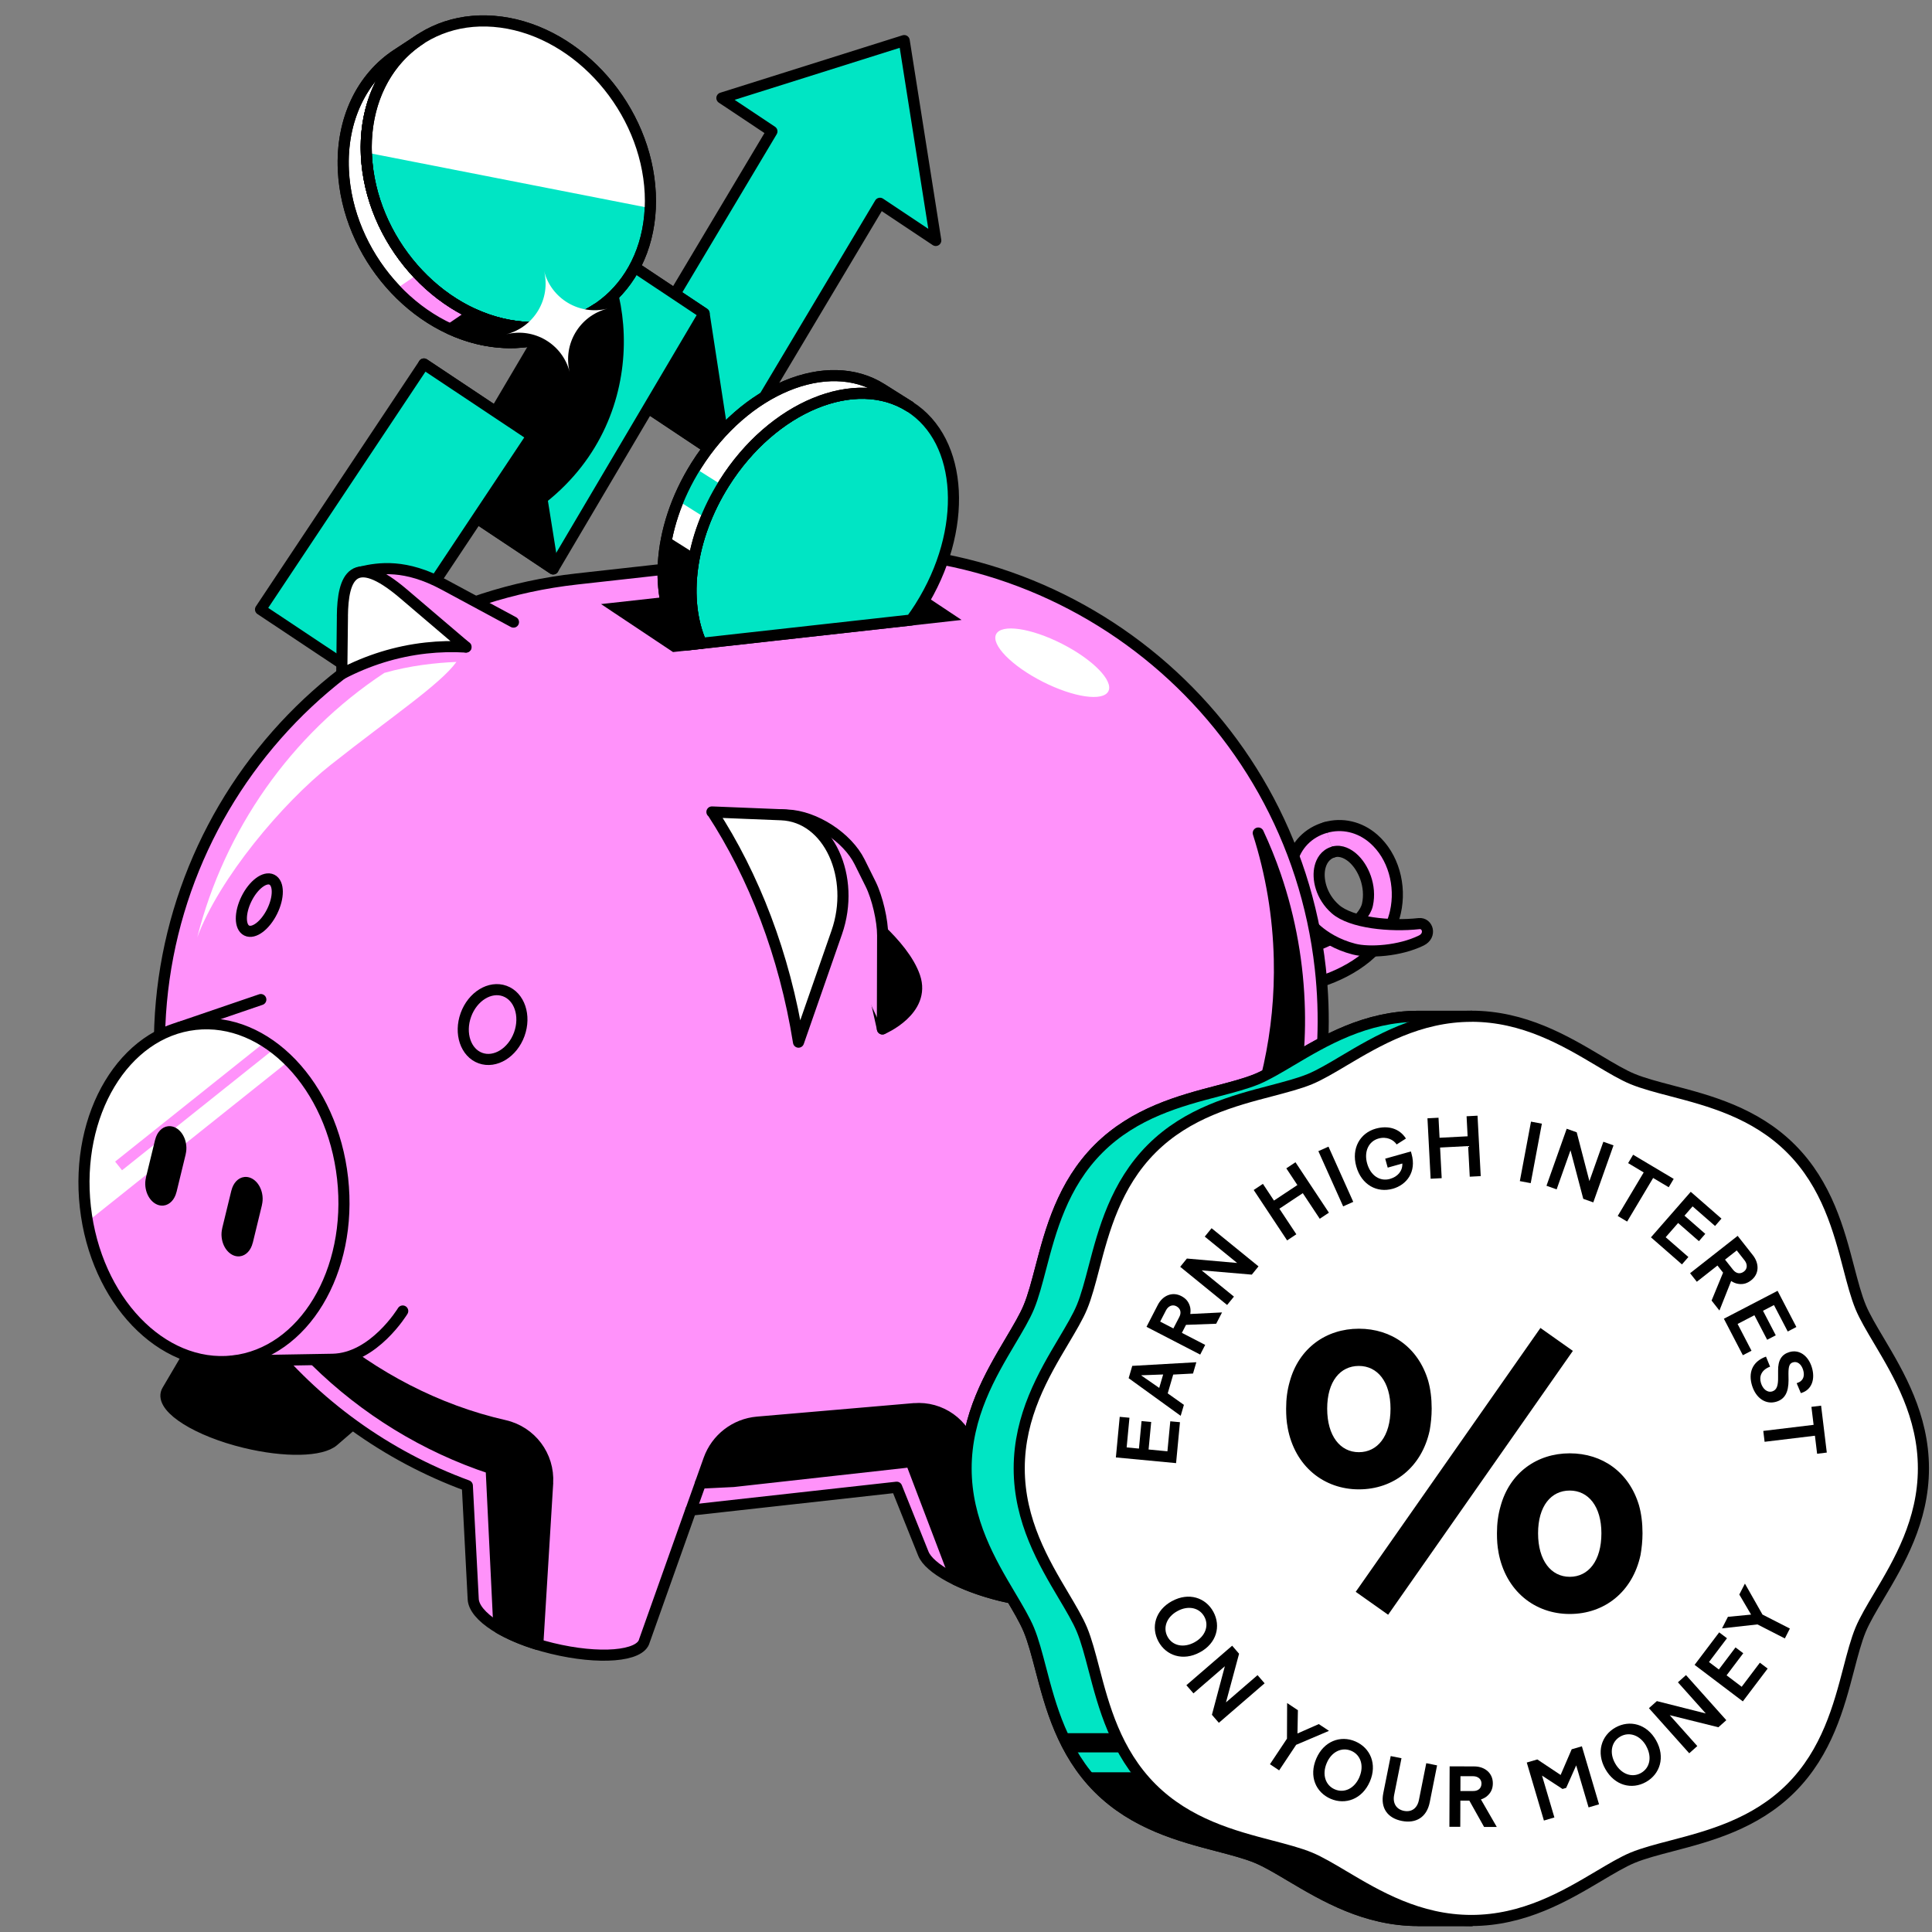 <svg width="174" height="174" viewBox="0 0 174 174" fill="none" xmlns="http://www.w3.org/2000/svg">
<rect x="0" y="0" width="174" height="174" fill="#808080" stroke="none"/>
<g id="Group 1321317602">
<g id="Group 1321317600">
<path id="Vector" d="M84.277 21.656L81.434 3.656L65.015 8.829L69.522 11.831L55.711 34.971L65.443 41.448L79.253 18.308L84.277 21.656Z" fill="#00E5C4" stroke="black" stroke-linecap="round" stroke-linejoin="round"/>
<path id="Vector_2" d="M63.411 28.228L53.68 21.75L55.711 34.97L65.442 41.448L63.411 28.228Z" fill="black" stroke="black" stroke-linecap="round" stroke-linejoin="round"/>
<path id="Vector_3" d="M63.412 28.228L53.681 21.75L40.093 44.762L49.82 51.239L63.412 28.228Z" fill="#00E5C4" stroke="black" stroke-linecap="round" stroke-linejoin="round"/>
<path id="Vector_4" d="M53.681 21.75L40.093 44.762L44.843 47.926C58.016 41.636 57.832 27.809 53.685 21.75H53.681Z" fill="black"/>
<path id="Vector_5" d="M47.905 39.259L38.178 32.781L40.093 44.761L49.82 51.239L47.905 39.259Z" fill="black" stroke="black" stroke-linecap="round" stroke-linejoin="round"/>
<path id="Vector_6" d="M38.179 32.78L23.464 54.887L33.195 61.364L47.91 39.258L38.179 32.78Z" fill="#00E5C4" stroke="black" stroke-linecap="round" stroke-linejoin="round"/>
<g id="Vector_7">
<path d="M119.375 74.529C120.867 74.097 122.462 74.457 123.702 75.538C125.498 77.103 126.212 79.767 125.673 82.153C124.903 85.56 121.714 87.484 119.02 88.374L118.443 85.18C120.328 84.547 122.83 82.952 123.155 81.481C123.522 79.814 122.791 78.087 121.816 77.249C121.483 76.962 120.812 76.517 120.085 76.727" fill="#FF92FA"/>
<path d="M119.375 74.529C120.867 74.097 122.462 74.457 123.702 75.538C125.498 77.103 126.212 79.767 125.673 82.153C124.903 85.56 121.714 87.484 119.02 88.374L118.443 85.18C120.328 84.547 122.83 82.952 123.155 81.481C123.522 79.814 122.791 78.087 121.816 77.249C121.483 76.962 120.812 76.517 120.085 76.727" stroke="black" stroke-linecap="round" stroke-linejoin="round"/>
</g>
<g id="Vector_8">
<path d="M119.375 74.529C117.827 74.978 116.707 76.12 116.331 77.667C115.822 79.762 116.775 82.191 118.622 83.777C119.289 84.35 120.393 85.081 121.949 85.479C123.321 85.83 126.054 85.659 128.003 84.705C128.935 84.248 128.585 83.097 127.798 83.183C125.216 83.469 121.688 83.123 120.269 81.879C118.96 80.733 118.623 79.112 118.888 78.078C119.012 77.586 119.328 76.953 120.089 76.731" fill="#FF92FA"/>
<path d="M119.375 74.529C117.827 74.978 116.707 76.12 116.331 77.667C115.822 79.762 116.775 82.191 118.622 83.777C119.289 84.35 120.393 85.081 121.949 85.479C123.321 85.83 126.054 85.659 128.003 84.705C128.935 84.248 128.585 83.097 127.798 83.183C125.216 83.469 121.688 83.123 120.269 81.879C118.96 80.733 118.623 79.112 118.888 78.078C119.012 77.586 119.328 76.953 120.089 76.731" stroke="black" stroke-linecap="round" stroke-linejoin="round"/>
</g>
<g id="Vector_9">
<path d="M38.223 122.694L30.035 129.77C28.958 130.702 25.7 130.796 22.057 129.911C17.799 128.877 14.626 126.893 14.968 125.482C14.989 125.396 15.024 125.311 15.071 125.234L23.537 110.842" fill="black"/>
<path d="M38.223 122.694L30.035 129.77C28.958 130.702 25.7 130.796 22.057 129.911C17.799 128.877 14.626 126.893 14.968 125.482C14.989 125.396 15.024 125.311 15.071 125.234L23.537 110.842" stroke="black" stroke-linecap="round" stroke-linejoin="round"/>
</g>
<path id="Vector_10" d="M98.548 142.763L97.766 128.62C112.008 120.534 120.833 104.509 118.909 87.197C116.331 64.01 95.444 47.306 72.257 49.884L51.935 52.145C28.749 54.724 12.044 75.61 14.622 98.797C16.452 115.267 27.521 128.461 42.089 133.802L42.619 144.025C42.696 145.534 45.449 147.42 49.708 148.454C53.966 149.489 57.695 149.185 58.037 147.774L62.218 136.004L80.757 133.943L83.16 139.929C83.691 141.25 86.538 142.832 90.185 143.717C94.444 144.752 98.172 144.444 98.514 143.033C98.535 142.947 98.544 142.857 98.54 142.763H98.548Z" fill="#FF92FA" stroke="black" stroke-linecap="round" stroke-linejoin="round"/>
<path id="Vector_11" d="M99.822 62.255C100.301 61.312 98.427 59.397 95.636 57.978C92.845 56.559 90.194 56.173 89.714 57.116C89.235 58.059 91.109 59.974 93.9 61.393C96.691 62.812 99.343 63.198 99.822 62.255Z" fill="white"/>
<path id="Vector_12" d="M29.813 68.863C35.316 64.511 39.664 61.62 41.105 59.615C39.292 59.688 36.945 59.936 34.614 60.603C26.162 66.174 20.21 74.789 17.764 84.418C19.735 79.116 25.405 72.348 29.809 68.863H29.813Z" fill="white"/>
<g id="Vector_13">
<path d="M46.245 56.028L39.968 52.646C36.522 50.791 34.136 51.128 32.507 51.517L41.969 58.273" fill="#FF92FA"/>
<path d="M46.245 56.028L39.968 52.646C36.522 50.791 34.136 51.128 32.507 51.517L41.969 58.273" stroke="black" stroke-linecap="round" stroke-linejoin="round"/>
</g>
<path id="Vector_14" d="M30.84 55.485L30.78 60.693C33.14 59.462 35.68 58.662 38.361 58.363C39.571 58.23 40.772 58.2 41.965 58.273L36.347 53.484C31.819 49.628 30.874 51.992 30.836 55.485H30.84Z" fill="white" stroke="black" stroke-linecap="round" stroke-linejoin="round"/>
<path id="Vector_15" d="M79.476 92.669C79.476 92.669 83.414 91.01 82.383 87.979C81.353 84.948 77.064 81.861 77.064 81.861L79.476 92.669Z" fill="black" stroke="black" stroke-linecap="round" stroke-linejoin="round"/>
<g id="Vector_16">
<path d="M70.363 73.383L70.911 73.404C73.386 73.502 76.315 75.405 77.418 77.624L78.419 79.638C79.013 80.835 79.496 82.913 79.492 84.251L79.47 92.666" fill="#FF92FA"/>
<path d="M70.363 73.383L70.911 73.404C73.386 73.502 76.315 75.405 77.418 77.624L78.419 79.638C79.013 80.835 79.496 82.913 79.492 84.251L79.47 92.666" stroke="black" stroke-linecap="round" stroke-linejoin="round"/>
</g>
<g id="Vector_17">
<path d="M64.117 73.127L70.368 73.379C74.652 73.554 77.09 79.014 75.358 83.982L71.916 93.859C70.655 85.975 67.897 78.877 64.151 73.131" fill="white"/>
<path d="M64.117 73.127L70.368 73.379C74.652 73.554 77.09 79.014 75.358 83.982L71.916 93.859C70.655 85.975 67.897 78.877 64.151 73.131" stroke="black" stroke-linecap="round" stroke-linejoin="round"/>
</g>
<path id="Vector_18" d="M16.114 92.542L23.49 90.023" stroke="black" stroke-linecap="round" stroke-linejoin="round"/>
<path id="Vector_19" d="M49.319 133.563C49.469 131.117 47.827 128.932 45.437 128.389C33.106 125.593 23.092 116.379 18.423 106.383C18.47 106.528 18.509 106.678 18.56 106.823C22.575 118.902 32.353 128.338 44.235 132.254L44.932 146.621C45.864 147.168 47.044 147.681 48.434 148.104L49.323 133.567L49.319 133.563Z" fill="black" stroke="black" stroke-linecap="round" stroke-linejoin="round"/>
<path id="Vector_20" d="M117.025 90.99C116.931 86.872 116.212 82.763 114.874 78.864C114.425 77.551 113.903 76.269 113.322 75.024C114.493 78.689 115.131 82.524 115.22 86.368C115.524 99.549 109.478 111.269 100.166 118.743C98.4 120.162 97.417 122.351 97.545 124.613L97.635 126.221C109.76 118.875 117.354 105.266 117.025 90.99Z" fill="black" stroke="black" stroke-linecap="round" stroke-linejoin="round"/>
<path id="Vector_21" d="M82.323 126.866L68.213 128.081C66.221 128.252 64.515 129.573 63.844 131.454L63.091 133.571L66.059 133.425L81.361 131.723C81.588 131.698 81.819 131.664 82.045 131.634L86.094 142.28C87.24 142.836 88.642 143.336 90.195 143.717C90.4 143.768 90.601 143.811 90.802 143.853L87.48 130.552C86.898 128.226 84.713 126.665 82.323 126.871V126.866Z" fill="black" stroke="black" stroke-linecap="round" stroke-linejoin="round"/>
<path id="Vector_22" d="M20.95 122.574L29.945 122.42C33.678 122.356 36.269 118.072 36.269 118.072L23.904 113.351L20.945 122.57L20.95 122.574Z" fill="#FF92FA"/>
<path id="Vector_23" d="M20.957 122.574C27.355 121.862 31.786 114.499 30.855 106.127C29.923 97.756 23.982 91.547 17.584 92.259C11.186 92.971 6.755 100.334 7.687 108.706C8.618 117.077 14.56 123.286 20.957 122.574Z" fill="#FF92FA"/>
<path id="Vector_24" d="M17.577 92.256C11.176 92.965 6.746 100.332 7.679 108.704C7.73 109.153 7.794 109.593 7.875 110.029L26.025 95.548C23.661 93.192 20.672 91.914 17.577 92.256Z" fill="white"/>
<path id="Vector_25" d="M24.097 94.299L10.68 105.006" stroke="#FF92FA" stroke-miterlimit="10"/>
<path id="Vector_26" d="M23.593 108.525H23.589C23.649 108.268 23.674 107.995 23.64 107.708C23.525 106.678 22.794 105.917 22.007 106.002C21.438 106.067 21.002 106.558 20.844 107.212H20.84L20.01 110.624H20.014C19.954 110.881 19.929 111.155 19.963 111.441C20.078 112.471 20.81 113.233 21.596 113.147C22.165 113.083 22.601 112.591 22.759 111.937H22.764L23.593 108.525Z" fill="black"/>
<path id="Vector_27" d="M16.725 103.953H16.721C16.781 103.697 16.807 103.423 16.772 103.137C16.657 102.106 15.926 101.345 15.139 101.431C14.57 101.495 14.134 101.986 13.976 102.641H13.972L13.142 106.053H13.147C13.087 106.309 13.061 106.583 13.095 106.869C13.211 107.9 13.942 108.661 14.729 108.575C15.297 108.511 15.733 108.019 15.892 107.365H15.896L16.725 103.953Z" fill="black"/>
<path id="Vector_28" d="M20.95 122.574L29.946 122.42C33.679 122.356 36.27 118.072 36.27 118.072" stroke="black" stroke-linecap="round" stroke-linejoin="round"/>
<path id="Vector_29" d="M62.224 136.004L63.092 133.571" stroke="black" stroke-linecap="round" stroke-linejoin="round"/>
<path id="Vector_30" d="M97.766 128.619L97.634 126.221" stroke="black" stroke-linecap="round" stroke-linejoin="round"/>
<path id="Vector_31" d="M24.508 82.088C25.135 80.823 25.127 79.541 24.49 79.226C23.853 78.91 22.828 79.68 22.202 80.946C21.575 82.211 21.583 83.493 22.22 83.808C22.857 84.124 23.881 83.354 24.508 82.088Z" stroke="black" stroke-miterlimit="10"/>
<path id="Vector_32" d="M55.549 54.75L79.989 52.035L85.18 55.489L60.74 58.209L55.549 54.75Z" fill="black" stroke="black" stroke-miterlimit="10"/>
<path id="Vector_33" d="M46.767 93.144C47.371 91.477 46.784 89.735 45.456 89.254C44.129 88.773 42.563 89.735 41.959 91.403C41.355 93.07 41.941 94.812 43.269 95.293C44.597 95.773 46.163 94.811 46.767 93.144Z" stroke="black" stroke-miterlimit="10"/>
<path id="Vector_34" d="M20.957 122.574C27.355 121.862 31.786 114.499 30.855 106.127C29.923 97.756 23.982 91.547 17.584 92.259C11.186 92.971 6.755 100.334 7.687 108.706C8.618 117.077 14.56 123.286 20.957 122.574Z" stroke="black" stroke-linecap="round" stroke-linejoin="round"/>
<path id="Vector_35" d="M53.732 27.843L51.658 29.203C49.644 30.524 47.126 31.122 44.36 30.751C37.3 29.806 31.285 22.909 30.925 15.341C30.707 10.741 32.627 6.952 35.757 4.904L37.831 3.545C34.701 5.593 32.781 9.381 32.999 13.982C33.358 21.549 39.374 28.446 46.433 29.391C49.2 29.763 51.718 29.164 53.732 27.843Z" fill="white" stroke="black" stroke-linecap="round" stroke-linejoin="round"/>
<path id="Vector_36" d="M46.433 29.391C43.119 28.947 40.036 27.194 37.659 24.671L35.615 26.065C37.988 28.566 41.058 30.306 44.355 30.751C47.121 31.123 49.639 30.524 51.653 29.203L53.727 27.843C51.713 29.165 49.195 29.763 46.428 29.391H46.433Z" fill="#FF92FA"/>
<path id="Vector_37" d="M45.129 1.992C52.188 2.937 58.204 9.838 58.563 17.402C58.922 24.97 53.492 30.336 46.433 29.391C39.374 28.446 33.358 21.549 32.999 13.981C32.64 6.418 38.07 1.048 45.129 1.992Z" fill="#00E5C4" stroke="black" stroke-linecap="round" stroke-linejoin="round"/>
<path id="Vector_38" d="M58.567 18.749C58.588 18.309 58.588 17.86 58.567 17.402C58.208 9.839 52.192 2.938 45.133 1.993C38.151 1.056 32.764 6.303 32.999 13.738L58.571 18.749H58.567Z" fill="white"/>
<path id="Vector_39" d="M53.732 27.843C51.718 29.164 49.2 29.763 46.433 29.391C45.104 29.211 43.812 28.822 42.585 28.253L40.559 29.634C41.769 30.186 43.043 30.571 44.355 30.746C47.122 31.118 49.64 30.519 51.654 29.198L53.728 27.839L53.732 27.843Z" fill="black" stroke="black" stroke-linecap="round" stroke-linejoin="round"/>
<path id="Vector_40" d="M53.732 27.843L51.658 29.203C49.644 30.524 47.126 31.122 44.36 30.751C37.3 29.806 31.285 22.909 30.925 15.341C30.707 10.741 32.627 6.952 35.757 4.904L37.831 3.545C34.701 5.593 32.781 9.381 32.999 13.982C33.358 21.549 39.374 28.446 46.433 29.391C49.2 29.763 51.718 29.164 53.732 27.843Z" stroke="black" stroke-linecap="round" stroke-linejoin="round"/>
<path id="Vector_41" d="M45.129 1.992C52.188 2.937 58.204 9.838 58.563 17.402C58.922 24.97 53.492 30.336 46.433 29.391C39.374 28.446 33.358 21.549 32.999 13.981C32.64 6.418 38.07 1.048 45.129 1.992Z" stroke="black" stroke-linecap="round" stroke-linejoin="round"/>
<path id="Vector_42" d="M82.875 54.648C87.219 47.764 86.791 39.687 81.917 36.613C77.043 33.534 69.569 36.621 65.225 43.509C62.091 48.478 61.441 54.062 63.151 57.944L82.062 55.84C82.344 55.456 82.614 55.062 82.875 54.652V54.648Z" fill="#00E5C4" stroke="black" stroke-linecap="round" stroke-linejoin="round"/>
<path id="Vector_43" d="M65.228 43.505C69.572 36.621 77.046 33.534 81.921 36.608L79.406 35.022C74.532 31.943 67.058 35.03 62.714 41.918C59.067 47.695 58.785 54.309 61.667 58.106L63.155 57.939C61.444 54.057 62.094 48.473 65.228 43.505Z" fill="white" stroke="black" stroke-linecap="round" stroke-linejoin="round"/>
<path id="Vector_44" d="M62.574 42.149C61.98 43.115 61.479 44.103 61.073 45.095L63.592 46.685C63.998 45.694 64.498 44.702 65.092 43.735L62.578 42.149H62.574Z" fill="#00E5C4"/>
<path id="Vector_45" d="M62.595 49.868L60.076 48.281C59.503 50.967 59.606 53.549 60.371 55.695C60.816 56.94 61.658 58.107 61.658 58.107L63.146 57.94L62.885 57.282C62.12 55.135 62.013 52.548 62.59 49.868H62.595Z" fill="black"/>
<path id="Vector_46" d="M65.228 43.505C69.572 36.621 77.046 33.534 81.921 36.608L79.406 35.022C74.532 31.943 67.058 35.03 62.714 41.918C59.067 47.695 58.785 54.309 61.667 58.106L63.155 57.939C61.444 54.057 62.094 48.473 65.228 43.505Z" stroke="black" stroke-linecap="round" stroke-linejoin="round"/>
<path id="Vector_47" d="M45.587 30.109C48.105 29.472 49.632 26.911 48.995 24.388C49.632 26.907 52.193 28.433 54.715 27.796C52.197 28.433 50.671 30.994 51.308 33.517C50.671 30.998 48.109 29.472 45.587 30.109Z" fill="white"/>
<path id="Vector_48" fill-rule="evenodd" clip-rule="evenodd" d="M127.726 172.966C122.984 172.966 119.256 170.751 116.263 168.977C115.138 168.306 114.074 167.677 113.201 167.314C112.248 166.916 110.995 166.591 109.661 166.241C106.326 165.368 102.174 164.282 98.933 161.041C95.693 157.8 94.607 153.649 93.734 150.314C93.388 148.988 93.059 147.736 92.661 146.778C92.298 145.906 91.669 144.841 90.998 143.712C89.219 140.719 87.009 136.995 87.009 132.249C87.009 127.503 89.224 123.779 91.002 120.778C91.669 119.653 92.302 118.593 92.661 117.721C93.059 116.763 93.388 115.51 93.734 114.185C94.607 110.85 95.693 106.698 98.938 103.457C102.179 100.216 106.33 99.13 109.665 98.258C110.991 97.912 112.244 97.582 113.201 97.185C114.078 96.821 115.138 96.193 116.267 95.522C119.26 93.743 122.984 91.532 127.73 91.532H132.514V172.97H127.73L127.726 172.966Z" fill="white" stroke="black" stroke-linecap="round" stroke-linejoin="round"/>
<path id="Vector_49" fill-rule="evenodd" clip-rule="evenodd" d="M127.726 172.966C122.984 172.966 119.256 170.751 116.263 168.977C115.138 168.306 114.074 167.677 113.201 167.314C112.248 166.916 110.995 166.591 109.661 166.241C106.326 165.368 102.174 164.282 98.933 161.041C95.693 157.8 94.607 153.649 93.734 150.314C93.388 148.988 93.059 147.736 92.661 146.778C92.298 145.906 91.669 144.841 90.998 143.712C89.219 140.719 87.009 136.995 87.009 132.249C87.009 127.503 89.224 123.779 91.002 120.778C91.669 119.653 92.302 118.593 92.661 117.721C93.059 116.763 93.388 115.51 93.734 114.185C94.607 110.85 95.693 106.698 98.938 103.457C102.179 100.216 106.33 99.13 109.665 98.258C110.991 97.912 112.244 97.582 113.201 97.185C114.078 96.821 115.138 96.193 116.267 95.522C119.26 93.743 122.984 91.532 127.73 91.532H132.514V172.97H127.73L127.726 172.966Z" fill="#00E5C4" stroke="black" stroke-linecap="round" stroke-linejoin="round"/>
<path id="Vector_50" fill-rule="evenodd" clip-rule="evenodd" d="M97.689 159.619C98.065 160.106 98.475 160.585 98.937 161.042C102.178 164.283 106.33 165.369 109.665 166.242C110.999 166.592 112.247 166.917 113.205 167.315C114.077 167.678 115.142 168.307 116.266 168.978C119.259 170.757 122.987 172.967 127.729 172.967H132.514V159.614H97.689V159.619Z" fill="black"/>
<path id="Vector_51" fill-rule="evenodd" clip-rule="evenodd" d="M132.514 156.095H95.62C95.88 156.677 96.167 157.254 96.496 157.827H132.518V156.095H132.514Z" fill="black"/>
<path id="Vector_52" fill-rule="evenodd" clip-rule="evenodd" d="M132.514 91.529C127.772 91.529 124.044 93.743 121.051 95.518C119.927 96.189 118.862 96.817 117.986 97.181C117.028 97.579 115.775 97.903 114.45 98.254C111.11 99.126 106.963 100.212 103.722 103.453C100.481 106.694 99.391 110.846 98.519 114.181C98.172 115.506 97.843 116.759 97.445 117.717C97.086 118.589 96.453 119.649 95.786 120.774C94.004 123.771 91.793 127.5 91.793 132.245C91.793 136.991 94.008 140.716 95.782 143.708C96.453 144.837 97.082 145.898 97.445 146.774C97.843 147.732 98.172 148.985 98.519 150.31C99.391 153.645 100.477 157.797 103.718 161.038C106.959 164.279 111.11 165.365 114.445 166.237C115.779 166.587 117.028 166.912 117.986 167.31C118.858 167.673 119.922 168.302 121.047 168.973C124.04 170.752 127.768 172.962 132.51 172.962C137.252 172.962 140.984 170.748 143.977 168.973C145.106 168.302 146.171 167.669 147.038 167.31C147.996 166.912 149.245 166.587 150.566 166.241C153.909 165.365 158.061 164.279 161.302 161.038C164.543 157.797 165.629 153.645 166.501 150.31C166.848 148.98 167.177 147.728 167.574 146.77C167.938 145.898 168.566 144.833 169.238 143.708C171.016 140.716 173.227 136.987 173.227 132.245C173.227 127.504 171.012 123.775 169.238 120.782C168.566 119.654 167.934 118.589 167.574 117.717C167.177 116.759 166.848 115.506 166.501 114.181C165.629 110.842 164.543 106.69 161.298 103.449C158.057 100.208 153.905 99.122 150.57 98.25C149.245 97.903 147.992 97.574 147.03 97.177C146.158 96.817 145.093 96.185 143.969 95.513C140.976 93.735 137.252 91.524 132.506 91.524L132.514 91.529Z" fill="white" stroke="black" stroke-linecap="round" stroke-linejoin="round"/>
<path id="Vector_53" d="M115.972 128.577C115.865 128.042 115.831 127.474 115.831 126.867C115.831 125.977 115.938 125.191 116.152 124.442C116.973 121.415 119.431 119.666 122.386 119.666C125.34 119.666 127.73 121.377 128.619 124.335C128.833 125.084 128.94 125.939 128.94 126.867C128.94 127.542 128.867 128.222 128.761 128.825C128.047 132.138 125.52 134.135 122.381 134.135C119.243 134.135 116.609 132.07 115.968 128.577H115.972ZM125.233 126.867C125.233 124.442 124.057 123.019 122.381 123.019C120.705 123.019 119.529 124.408 119.529 126.867C119.529 129.325 120.705 130.787 122.381 130.787C124.057 130.787 125.233 129.364 125.233 126.867ZM122.099 143.362L138.736 119.598L141.656 121.663L125.019 145.427L122.099 143.362ZM134.96 139.8C134.853 139.266 134.819 138.697 134.819 138.09C134.819 137.201 134.926 136.414 135.14 135.666C135.961 132.639 138.419 130.89 141.374 130.89C144.328 130.89 146.718 132.6 147.608 135.559C147.821 136.307 147.928 137.162 147.928 138.09C147.928 138.766 147.856 139.446 147.749 140.048C147.035 143.362 144.508 145.359 141.369 145.359C138.231 145.359 135.597 143.294 134.956 139.8H134.96ZM144.226 138.09C144.226 135.666 143.05 134.242 141.374 134.242C139.698 134.242 138.522 135.632 138.522 138.09C138.522 140.549 139.698 142.011 141.374 142.011C143.05 142.011 144.226 140.587 144.226 138.09Z" fill="black"/>
<path id="Vector_54" d="M106.27 128.086L105.92 131.772L100.498 131.259L100.844 127.603L101.721 127.684L101.469 130.357L102.576 130.463L102.811 127.984L103.679 128.065L103.444 130.545L105.141 130.707L105.398 128.005L106.274 128.086H106.27Z" fill="black"/>
<path id="Vector_55" d="M105.663 123.792L105.167 125.49L106.625 126.524L106.335 127.512L101.648 124.122L101.973 123.014L107.745 122.685L107.446 123.703L105.659 123.797L105.663 123.792ZM104.402 124.998L104.757 123.788L102.781 123.861V123.874L104.402 124.998Z" fill="black"/>
<path id="Vector_56" d="M106.814 119.32L106.442 120.039L108.542 121.125L108.093 121.997L103.257 119.496L104.274 117.524C104.706 116.686 105.566 116.302 106.387 116.725C106.776 116.926 107.019 117.195 107.152 117.601C107.233 117.837 107.237 118.093 107.199 118.341L110.059 118.2L109.533 119.218L106.818 119.32H106.814ZM105.677 119.641L106.211 118.61C106.412 118.226 106.335 117.845 105.942 117.64C105.583 117.456 105.211 117.631 105.014 118.008L104.488 119.025L105.677 119.641Z" fill="black"/>
<path id="Vector_57" d="M108.233 114.42L111.132 116.776L110.516 117.529L106.292 114.091L106.895 113.347L111.418 113.745L108.503 111.372L109.118 110.615L113.343 114.052L112.74 114.796L108.237 114.412L108.233 114.42Z" fill="black"/>
<path id="Vector_58" d="M117.332 107.459L115.224 108.858L116.751 111.162L115.921 111.714L112.911 107.173L113.741 106.621L114.737 108.126L116.845 106.728L115.848 105.223L116.674 104.676L119.684 109.217L118.859 109.764L117.332 107.459Z" fill="black"/>
<path id="Vector_59" d="M118.735 103.675L119.646 103.269L121.877 108.242L120.967 108.648L118.735 103.675Z" fill="black"/>
<path id="Vector_60" d="M125.434 107.062C124.031 107.456 122.625 106.729 122.15 105.053C121.688 103.411 122.501 102.043 123.899 101.649C125.002 101.342 126.032 101.615 126.622 102.539L125.784 103.073C125.511 102.65 124.886 102.329 124.147 102.539C123.27 102.787 122.826 103.702 123.125 104.775C123.437 105.891 124.292 106.425 125.177 106.177C125.904 105.972 126.327 105.442 126.297 104.788L124.98 105.16L124.754 104.352L127.067 103.702L127.131 103.933C127.584 105.553 126.691 106.708 125.425 107.067L125.434 107.062Z" fill="black"/>
<path id="Vector_61" d="M132.224 103.218L129.697 103.35L129.842 106.108L128.846 106.159L128.56 100.716L129.556 100.665L129.65 102.469L132.177 102.337L132.083 100.533L133.07 100.481L133.357 105.924L132.369 105.976L132.224 103.218Z" fill="black"/>
<path id="Vector_62" d="M137.885 101.016L138.864 101.2L137.859 106.557L136.88 106.373L137.885 101.02V101.016Z" fill="black"/>
<path id="Vector_63" d="M141.442 103.598L140.194 107.117L139.279 106.792L141.1 101.657L142.002 101.978L143.144 106.373L144.401 102.829L145.316 103.154L143.495 108.289L142.592 107.968L141.442 103.594V103.598Z" fill="black"/>
<path id="Vector_64" d="M148.882 106.096L146.543 110.017L145.696 109.512L148.035 105.591L146.633 104.753L147.082 103.997L150.737 106.173L150.288 106.925L148.886 106.092L148.882 106.096Z" fill="black"/>
<path id="Vector_65" d="M151.477 113.873L148.689 111.436L152.272 107.336L155.039 109.751L154.462 110.414L152.439 108.648L151.708 109.486L153.581 111.124L153.008 111.782L151.135 110.145L150.015 111.427L152.059 113.21L151.481 113.873H151.477Z" fill="black"/>
<path id="Vector_66" d="M155.18 114.613L154.679 113.976L152.82 115.438L152.212 114.669L156.497 111.304L157.869 113.048C158.451 113.788 158.451 114.728 157.719 115.301C157.377 115.571 157.031 115.686 156.603 115.635C156.356 115.609 156.12 115.511 155.911 115.37L154.855 118.029L154.149 117.131L155.184 114.617L155.18 114.613ZM155.359 113.442L156.078 114.352C156.347 114.694 156.723 114.784 157.074 114.51C157.39 114.262 157.386 113.852 157.121 113.514L156.415 112.616L155.364 113.442H155.359Z" fill="black"/>
<path id="Vector_67" d="M156.966 122.056L155.256 118.768L160.092 116.254L161.785 119.512L161.007 119.918L159.767 117.537L158.779 118.05L159.929 120.26L159.155 120.662L158.005 118.452L156.492 119.238L157.744 121.65L156.962 122.056H156.966Z" fill="black"/>
<path id="Vector_68" d="M159.049 122.182L159.417 123.084C158.634 123.375 158.412 123.965 158.596 124.559C158.758 125.085 159.156 125.452 159.618 125.311C160.041 125.179 160.152 124.747 160.139 124.003V123.469C160.122 122.481 160.473 121.981 161.144 121.775C162.012 121.506 162.842 122.058 163.175 123.135C163.513 124.23 163.15 125.162 162.26 125.444L162.187 125.465L161.811 124.572L161.863 124.555C162.44 124.362 162.551 123.888 162.393 123.375C162.23 122.849 161.863 122.579 161.482 122.695C161.17 122.789 161.072 123.032 161.072 123.717L161.08 124.298C161.08 125.388 160.751 126.004 159.986 126.239C159.041 126.53 158.151 125.936 157.796 124.798C157.45 123.682 157.766 122.648 159.041 122.182H159.049Z" fill="black"/>
<path id="Vector_69" d="M163.457 129.304L158.924 129.851L158.805 128.872L163.337 128.325L163.14 126.704L164.012 126.597L164.525 130.822L163.653 130.929L163.457 129.308V129.304Z" fill="black"/>
<path id="Vector_70" d="M105.569 144.192C107.061 143.384 108.583 143.879 109.28 145.166C109.977 146.458 109.567 148.001 108.066 148.809C106.535 149.639 105.018 149.104 104.333 147.839C103.645 146.565 104.03 145.021 105.569 144.187V144.192ZM107.579 147.907C108.545 147.386 108.908 146.419 108.468 145.607C108.028 144.794 107.027 144.564 106.056 145.09C105.056 145.628 104.718 146.603 105.15 147.403C105.586 148.211 106.578 148.454 107.583 147.907H107.579Z" fill="black"/>
<path id="Vector_71" d="M110.311 150.067L107.485 152.508L106.848 151.773L110.97 148.216L111.594 148.938L110.414 153.321L113.257 150.867L113.894 151.602L109.773 155.159L109.148 154.437L110.311 150.071V150.067Z" fill="black"/>
<path id="Vector_72" d="M116.734 157.142L115.203 159.443L114.374 158.891L115.908 156.587L115.921 153.38L116.892 154.025L116.853 156.121L118.773 155.274L119.692 155.885L116.734 157.142Z" fill="black"/>
<path id="Vector_73" d="M118.551 158.374C119.222 156.818 120.723 156.257 122.065 156.835C123.417 157.416 124.049 158.883 123.374 160.448C122.685 162.047 121.163 162.573 119.842 162.004C118.512 161.431 117.858 159.981 118.551 158.374ZM122.433 160.041C122.865 159.032 122.553 158.053 121.702 157.685C120.851 157.322 119.923 157.758 119.491 158.776C119.043 159.819 119.376 160.794 120.214 161.153C121.056 161.516 121.984 161.093 122.437 160.041H122.433Z" fill="black"/>
<path id="Vector_74" d="M124.583 161.491L125.25 158.156L126.221 158.348L125.562 161.645C125.408 162.406 125.759 162.953 126.439 163.09C127.127 163.227 127.645 162.863 127.794 162.098L128.453 158.797L129.427 158.994L128.765 162.32C128.495 163.68 127.508 164.249 126.246 163.997C125.002 163.749 124.305 162.872 124.583 161.491Z" fill="black"/>
<path id="Vector_75" d="M132.331 162.167H131.523L131.515 164.527H130.536L130.557 159.08L132.772 159.088C133.712 159.088 134.448 159.678 134.448 160.602C134.448 161.038 134.32 161.38 134.016 161.679C133.845 161.859 133.618 161.983 133.375 162.06L134.803 164.54H133.661L132.331 162.167ZM131.523 161.303H132.682C133.118 161.307 133.422 161.068 133.426 160.627C133.426 160.221 133.101 159.973 132.673 159.969H131.532L131.528 161.303H131.523Z" fill="black"/>
<path id="Vector_76" d="M139.989 163.684L139.048 163.962L137.504 158.737L138.454 158.459L140.553 159.857L141.549 157.544L142.468 157.275L144.012 162.5L143.071 162.778L141.955 158.994L141.053 161.02L140.724 161.119L138.877 159.913L139.993 163.688L139.989 163.684Z" fill="black"/>
<path id="Vector_77" d="M144.572 159.31C143.743 157.831 144.213 156.3 145.487 155.586C146.77 154.868 148.317 155.257 149.151 156.74C150.006 158.258 149.498 159.785 148.241 160.49C146.979 161.2 145.427 160.836 144.572 159.31ZM148.258 157.241C147.719 156.283 146.748 155.937 145.94 156.39C145.132 156.843 144.918 157.848 145.461 158.81C146.017 159.802 146.996 160.127 147.787 159.682C148.587 159.233 148.813 158.241 148.253 157.241H148.258Z" fill="black"/>
<path id="Vector_78" d="M150.374 154.467L152.863 157.254L152.136 157.904L148.506 153.842L149.22 153.205L153.624 154.317L151.118 151.512L151.845 150.862L155.475 154.924L154.761 155.561L150.374 154.471V154.467Z" fill="black"/>
<path id="Vector_79" d="M159.199 150.276L156.963 153.23L152.619 149.942L154.833 147.014L155.535 147.544L153.914 149.686L154.804 150.357L156.304 148.369L157.001 148.895L155.5 150.883L156.86 151.914L158.498 149.746L159.199 150.276Z" fill="black"/>
<path id="Vector_80" d="M158.741 145.414L161.2 146.671L160.747 147.561L158.279 146.299L155.09 146.654L155.62 145.615L157.707 145.414L156.646 143.606L157.151 142.622L158.737 145.418L158.741 145.414Z" fill="black"/>
</g>
</g>
</svg>

